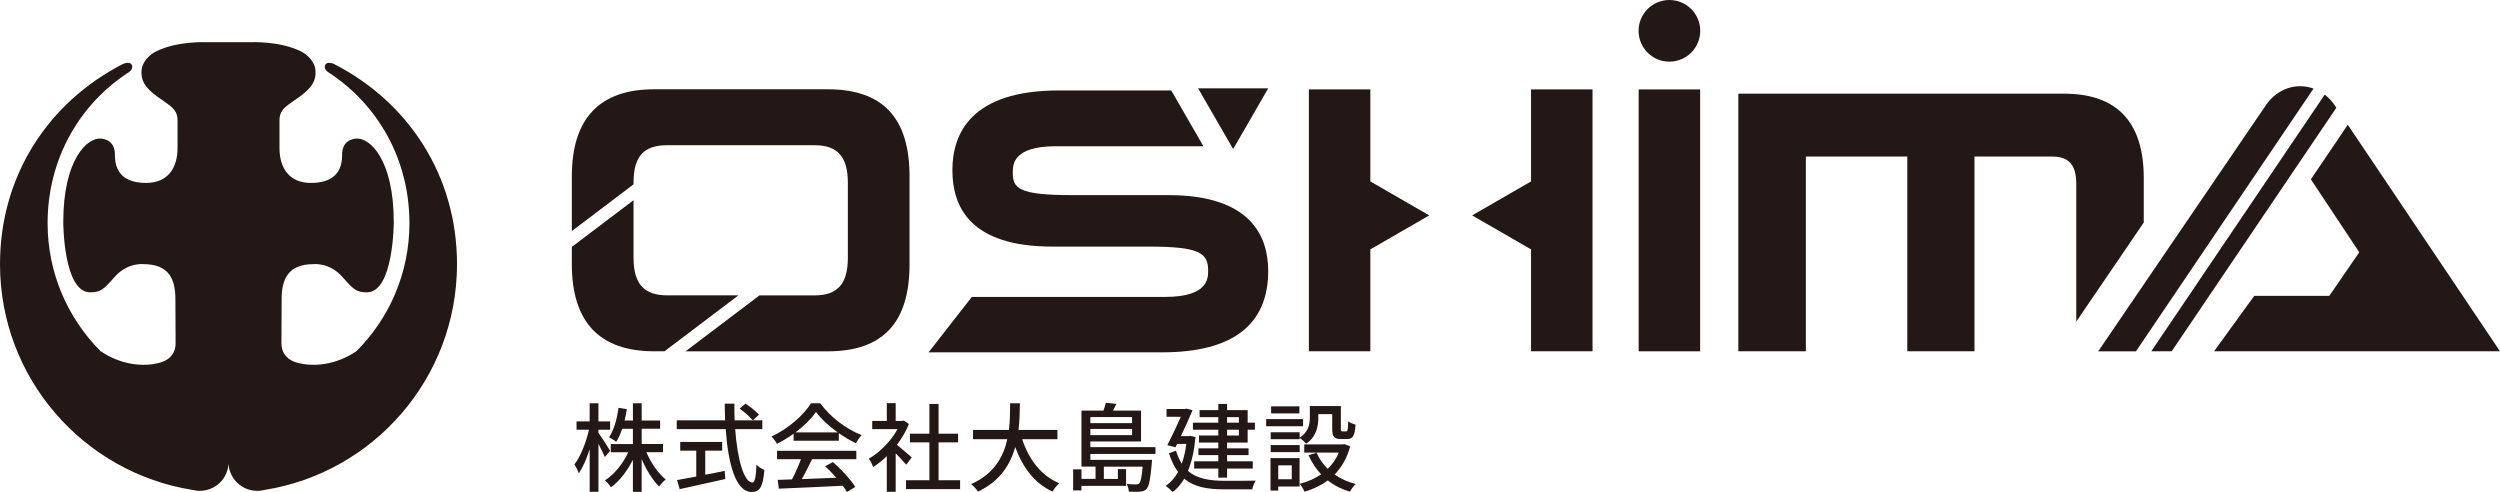 <?xml version="1.0" encoding="UTF-8"?><svg id="_レイヤー_2" xmlns="http://www.w3.org/2000/svg" width="965.41" height="190" viewBox="0 0 965.41 190"><defs><style>.cls-1{fill:#231815;stroke-width:0px;}</style></defs><g id="_レイヤー_1-2"><polygon class="cls-1" points="932.05 91.91 914.85 91.91 892.72 124.1 932.05 124.1 932.05 91.91"/><path class="cls-1" d="m644.66,0c-6.57,0-11.9,5.33-11.9,11.9s5.33,11.91,11.9,11.91,11.91-5.33,11.91-11.91-5.33-11.9-11.91-11.9Z"/><path class="cls-1" d="m827.84,85.91v-17.18c0-21.6-10.35-32.56-30.76-32.56h-125.8v99.48h26.08V60.46h39.17v75.19h25.94V60.46h30.07c6.39,0,9.24,3.23,9.24,10.48v53.25l26.08-38.28Z"/><rect class="cls-1" x="632.79" y="34.53" width="23.74" height="101.13"/><path class="cls-1" d="m489.73,104.6c0-13.34-6.68-29.25-38.5-29.25h-37.24c-20.72,0-22.89-2.64-22.89-8.68,0-3.05,0-10.2,16.68-10.2h56.94l-12.43-21.54h-43.4c-33.98,0-41.11,16.73-41.11,30.77s6.7,29.53,38.63,29.53h37.24c19.43,0,22.89,2.42,22.89,9.23,0,3.05,0,10.2-16.68,10.2h-74.57l-16.7,21.4h90.17c27.19,0,40.98-10.59,40.98-31.46Z"/><polygon class="cls-1" points="489.73 34.12 462.67 34.12 476.2 57.56 489.73 34.12"/><polygon class="cls-1" points="529.18 70.06 529.18 34.53 505.44 34.53 505.44 135.65 529.18 135.65 529.18 96.3 551.91 83.18 529.18 70.06"/><polygon class="cls-1" points="591.23 70.06 568.5 83.18 591.23 96.3 591.23 135.65 614.98 135.65 614.98 34.53 591.23 34.53 591.23 70.06"/><path class="cls-1" d="m129.11,24.77c-1.37-.68-2.85-.72-3.39.1-.62.93-.31,2.02.92,2.94,19.28,12.44,31.47,33.74,31.47,58.39,0,19.31-7.83,36.78-20.48,49.43h0c-8.37,5.59-16.76,5.93-22.33,4.58-5.42-1.31-6.61-4.92-6.62-7.55l.08-17.17c0-7.45,2.3-13.49,12.35-13.49,0,0,6.13-.74,11.16,4.99,4.22,4.8,5.38,5.9,9.41,5.9,10.38,0,10.38-27.12,10.38-27.12,0-24.07-9.2-32.86-14.73-32.24-5.77.65-5.21,6.38-5.21,6.38,0,8.07-5.22,10.71-11.97,10.73-8.7.03-12.22-6.04-12.22-13.48v-10.76c0-4.54,3.38-5.8,7.74-9.02,5.19-3.83,6.4-6.42,6.16-10.18-.19-3.11-2.81-5.97-5.71-7.4-8.17-4.02-19.14-3.5-19.14-3.5h-17.47s-10.96-.52-19.14,3.5c-2.9,1.43-5.51,4.28-5.71,7.4-.24,3.76.97,6.36,6.16,10.18,4.36,3.21,7.74,4.48,7.74,9.02v10.76c0,7.45-3.52,13.51-12.22,13.48-6.75-.02-11.97-2.67-11.97-10.73,0,0,.57-5.73-5.21-6.38-5.53-.62-14.73,8.17-14.73,32.24,0,0,0,27.12,10.38,27.12,4.02,0,5.19-1.1,9.41-5.9,5.03-5.73,11.16-4.99,11.16-4.99,10.05,0,12.35,6.04,12.35,13.49l.08,17.17c0,2.63-1.2,6.24-6.62,7.55-5.57,1.35-13.96,1.01-22.33-4.58h0c-12.65-12.65-20.48-30.13-20.48-49.43,0-24.65,12.19-45.95,31.47-58.39,1.22-.91,1.53-2.01.92-2.94-.54-.82-2.02-.78-3.39-.1C18.83,39.39,0,67.71,0,102c0,44.04,32.25,80.55,74.43,87.2.73.19,1.5.3,2.28.33.03,0,.06,0,.09.01h0c.12,0,.24,0,.36,0,5.91,0,10.74-4.62,11.08-10.45.34,5.83,5.17,10.45,11.08,10.45.12,0,.24,0,.36,0h0s.06,0,.09,0c.78-.03,1.55-.14,2.28-.33,42.18-6.65,74.43-43.16,74.43-87.2,0-34.29-18.83-62.61-47.38-77.23Z"/><path class="cls-1" d="m901.78,40.95c-1.14-1.75-2.52-3.23-4.06-4.41l-66.97,99.11h7.88l63.59-94.05-.44-.65Z"/><path class="cls-1" d="m888.28,33.29c-5.33,0-10.24,2.78-13.45,7.59l-64.58,94.78h14.59l68.56-101.46c-1.63-.58-3.35-.91-5.12-.91Z"/><polygon class="cls-1" points="906.63 48.17 892.37 69.25 922.24 114.25 870.51 114.25 854.99 135.65 965.41 135.65 906.63 48.17"/><path class="cls-1" d="m252.56,135.65h4.05l28.55-21.6h-27.52c-8.98,0-12.99-4.47-12.99-14.49v-22.25l-23.83,18.03v6.69c0,22.31,10.68,33.62,31.74,33.62Z"/><path class="cls-1" d="m244.65,70.56c0-10.15,3.88-14.48,12.99-14.48h56.92c8.89,0,12.85,4.47,12.85,14.48v29.02c0,10.02-3.96,14.49-12.85,14.49h-21.28l-28.55,21.6h54.91c21.26,0,31.59-11,31.59-33.62v-33.95c0-22.62-10.34-33.62-31.59-33.62h-67.08c-21.06,0-31.74,11.31-31.74,33.62v21.12l23.83-18.03v-.63Z"/><path class="cls-1" d="m231.09,167.1v-1.16h4.51v-3.21h-4.51v-7.01h-3.39v7.01h-5.07v3.21h4.81c-1.08,4.81-3.28,10.45-5.63,13.39.6.93,1.38,2.46,1.72,3.43,1.53-2.24,3.02-5.63,4.18-9.29v16.45h3.39v-18.54c.93,1.87,1.98,3.88,2.46,5.11l2.05-2.42c-.67-1.12-3.51-5.59-4.51-6.97Z"/><path class="cls-1" d="m249.63,174.63h6.41v-3.17h-8.24v-5.89h7.12v-3.17h-7.12v-6.67h-3.39v6.67h-3.21c.34-1.42.63-2.87.86-4.4l-3.21-.52c-.6,4.33-1.75,8.62-3.66,11.38.75.37,2.16,1.27,2.76,1.75.9-1.38,1.68-3.1,2.31-5.03h4.14v5.89h-8.54v3.17h6.75c-2.05,4.44-5.44,8.62-8.99,10.85.75.63,1.79,1.83,2.31,2.69,3.28-2.35,6.27-6.27,8.47-10.63v12.38h3.39v-12.64c1.79,4.14,4.25,8.17,6.75,10.59.6-.9,1.72-2.09,2.54-2.72-2.87-2.31-5.71-6.38-7.46-10.52Z"/><path class="cls-1" d="m272.34,183.32v-9.29h6.53v-3.36h-16.19v3.36h6.19v10c-2.83.52-5.41,1.01-7.42,1.34l1.01,3.51c4.77-1.05,11.45-2.5,17.64-3.92l-.26-3.13c-2.5.52-5.03,1.05-7.5,1.49Z"/><path class="cls-1" d="m290.58,186.34c-3.24,0-5.85-8.88-6.68-20.63h10.48v-3.39h-10.7c-.08-2.09-.11-4.29-.08-6.45h-3.73c0,2.16.08,4.33.15,6.45h-18.69v3.39h18.91c.93,13.43,3.88,24.28,10.03,24.28,3.1,0,4.33-1.83,4.92-8.54-.97-.33-2.28-1.16-3.06-1.98-.22,4.85-.67,6.86-1.57,6.86Z"/><path class="cls-1" d="m287.9,155.87l-2.27,1.9c1.83,1.31,3.99,3.24,5.03,4.55l2.42-2.16c-1.08-1.27-3.36-3.1-5.19-4.29Z"/><path class="cls-1" d="m316.76,155.72h-3.58c-2.8,4.55-8.88,9.92-15.25,12.83.75.74,1.68,2.05,2.05,2.83,2.24-1.08,4.44-2.42,6.49-3.88v2.69h17.45v-2.91c2.16,1.53,4.44,2.83,6.6,3.88.6-1.05,1.38-2.27,2.2-3.13-5.82-2.28-12.01-6.83-15.96-12.31Zm-9.59,11.26c3.32-2.5,6.15-5.3,7.94-7.91,1.98,2.72,5.03,5.52,8.39,7.91h-16.34Z"/><path class="cls-1" d="m300.05,177.32h9.25c-.9,2.5-2.24,5.48-3.47,7.8l-5.52.19.45,3.39c6.34-.26,15.81-.67,24.69-1.12.67.9,1.23,1.72,1.64,2.42l3.17-1.98c-1.72-2.76-5.26-6.71-8.65-9.58l-2.98,1.6c1.46,1.31,2.95,2.87,4.33,4.44-4.55.19-9.17.37-13.31.52,1.34-2.39,2.72-5.19,3.95-7.68h17.08v-3.24h-30.62v3.24Z"/><polygon class="cls-1" points="362.44 170.83 369.98 170.83 369.98 167.47 362.44 167.47 362.44 155.99 358.9 155.99 358.9 167.47 351.37 167.47 351.37 170.83 358.9 170.83 358.9 185.45 349.87 185.45 349.87 188.88 370.76 188.88 370.76 185.45 362.44 185.45 362.44 170.83"/><path class="cls-1" d="m352.07,176.65c-.86-.78-3.95-3.47-5.71-4.89,1.87-2.46,3.51-5.19,4.63-8.02l-1.94-1.31-.6.11h-2.57v-6.86h-3.43v6.86h-5.63v3.17h9.77c-2.54,4.66-6.82,8.99-11.08,11.41.52.67,1.38,2.31,1.72,3.21,1.75-1.12,3.54-2.54,5.22-4.18v13.76h3.43v-14.84c1.53,1.53,3.21,3.32,4.06,4.4l2.13-2.83Z"/><path class="cls-1" d="m394.74,169.6h13.61v-3.58h-15.03c.45-3.69.49-7.27.52-10.29h-3.77c-.04,2.98,0,6.56-.45,10.29h-13.87v3.58h13.24c-1.49,6.75-5.11,13.46-13.99,17.34.97.75,2.09,1.98,2.65,2.91,8.47-3.99,12.49-10.44,14.4-17.19,2.91,7.91,7.42,13.95,14.4,17.19.56-1.04,1.72-2.5,2.57-3.24-7.05-2.95-11.75-9.25-14.28-17.01Z"/><path class="cls-1" d="m421.05,170.49h19.58v-11.93h-10.85c.45-.82.93-1.72,1.34-2.61l-4.1-.41c-.19.86-.52,1.98-.9,3.02h-8.5v21.63h5.44v4.74h-5.44v-3.69h-3.21v8.13h3.21v-1.75h17.23v-6.45h-3.17v3.77h-5.41v-4.74h14.99c-.37,4.18-.78,5.89-1.34,6.49-.34.3-.63.37-1.23.37s-2.05,0-3.65-.19c.49.78.86,2.09.86,2.98,1.83.11,3.58.11,4.48,0,1.01-.11,1.72-.37,2.39-1.04.93-1.08,1.49-3.69,2.01-9.92.07-.41.11-1.3.11-1.3h-23.83v-2.31h25.14v-2.61h-25.14v-2.16Zm0-9.44h16.11v2.35h-16.11v-2.35Zm0,4.59h16.11v2.39h-16.11v-2.39Z"/><path class="cls-1" d="m458.75,181.83c1.45-3.43,2.42-7.76,2.91-13.05l-2.05-.48-.56.11h-3.02c1.64-3.47,3.32-7.12,4.48-9.99l-2.39-.63-.52.15h-7.12v3.02h5.52c-1.45,3.24-3.47,7.57-5.22,10.93l3.13.86.63-1.31h3.58c-.37,2.87-.97,5.41-1.75,7.61-.9-1.38-1.64-3.02-2.24-5l-2.72.97c.93,2.98,2.13,5.37,3.51,7.24-1.27,2.31-2.87,4.06-4.77,5.37.78.48,2.09,1.72,2.65,2.39,1.75-1.27,3.24-2.98,4.51-5.19,3.92,3.32,9.14,4.14,15.66,4.14h10.59c.22-1.01.82-2.57,1.34-3.36-2.24.07-10.03.07-11.86.07-5.82-.04-10.7-.71-14.28-3.84Z"/><path class="cls-1" d="m481.8,170.9v-4.96h2.8v-2.72h-2.8v-4.85h-7.94v-2.39h-3.39v2.39h-7.23v2.72h7.23v2.13h-9.81v2.72h9.81v2.24h-7.46v2.72h7.46v2.24h-7.68v2.61h7.68v2.39h-9.32v2.8h9.32v3.51h3.39v-3.51h9.92v-2.8h-9.92v-2.39h8.28v-2.61h-8.28v-2.24h7.94Zm-7.94-9.81h4.55v2.13h-4.55v-2.13Zm0,4.85h4.55v2.24h-4.55v-2.24Z"/><path class="cls-1" d="m521.4,172.36l-2.24-.86-.63.11h-14.88v3.17h13.35c-1.01,2.42-2.46,4.51-4.29,6.27-1.83-1.79-3.28-3.92-4.29-6.23l-3.1.97c1.23,2.8,2.87,5.26,4.85,7.38-2.46,1.68-5.26,2.91-8.28,3.65.67.75,1.53,2.2,1.87,3.06,3.32-.97,6.34-2.39,8.99-4.36,2.42,1.94,5.3,3.39,8.54,4.36.49-.9,1.49-2.31,2.24-2.98-3.1-.78-5.82-2.01-8.17-3.66,2.72-2.76,4.81-6.34,6.04-10.89Z"/><rect class="cls-1" x="490.85" y="156.92" width="10.93" height="2.72"/><path class="cls-1" d="m490.63,189.44h2.98v-1.57h8.24v-10.96h-11.23v12.53Zm2.98-9.74h5.22v5.37h-5.22v-5.37Z"/><rect class="cls-1" x="488.95" y="161.84" width="14.25" height="2.76"/><rect class="cls-1" x="490.7" y="171.87" width="11.19" height="2.72"/><path class="cls-1" d="m505.81,156.81v4.44c0,2.57-.52,5.52-3.92,7.8v-2.13h-11.19v2.69h11.19v-.48c.75.45,2.01,1.6,2.5,2.2,3.92-2.61,4.7-6.67,4.7-10.03v-1.38h5.37v5.71c0,3.06.78,3.91,3.36,3.91h2.39c2.16,0,3.02-1.16,3.24-5.59-.86-.19-2.16-.71-2.83-1.27-.08,3.43-.22,3.91-.78,3.91h-1.45c-.52,0-.6-.15-.6-1.01v-8.77h-11.97Z"/></g></svg>